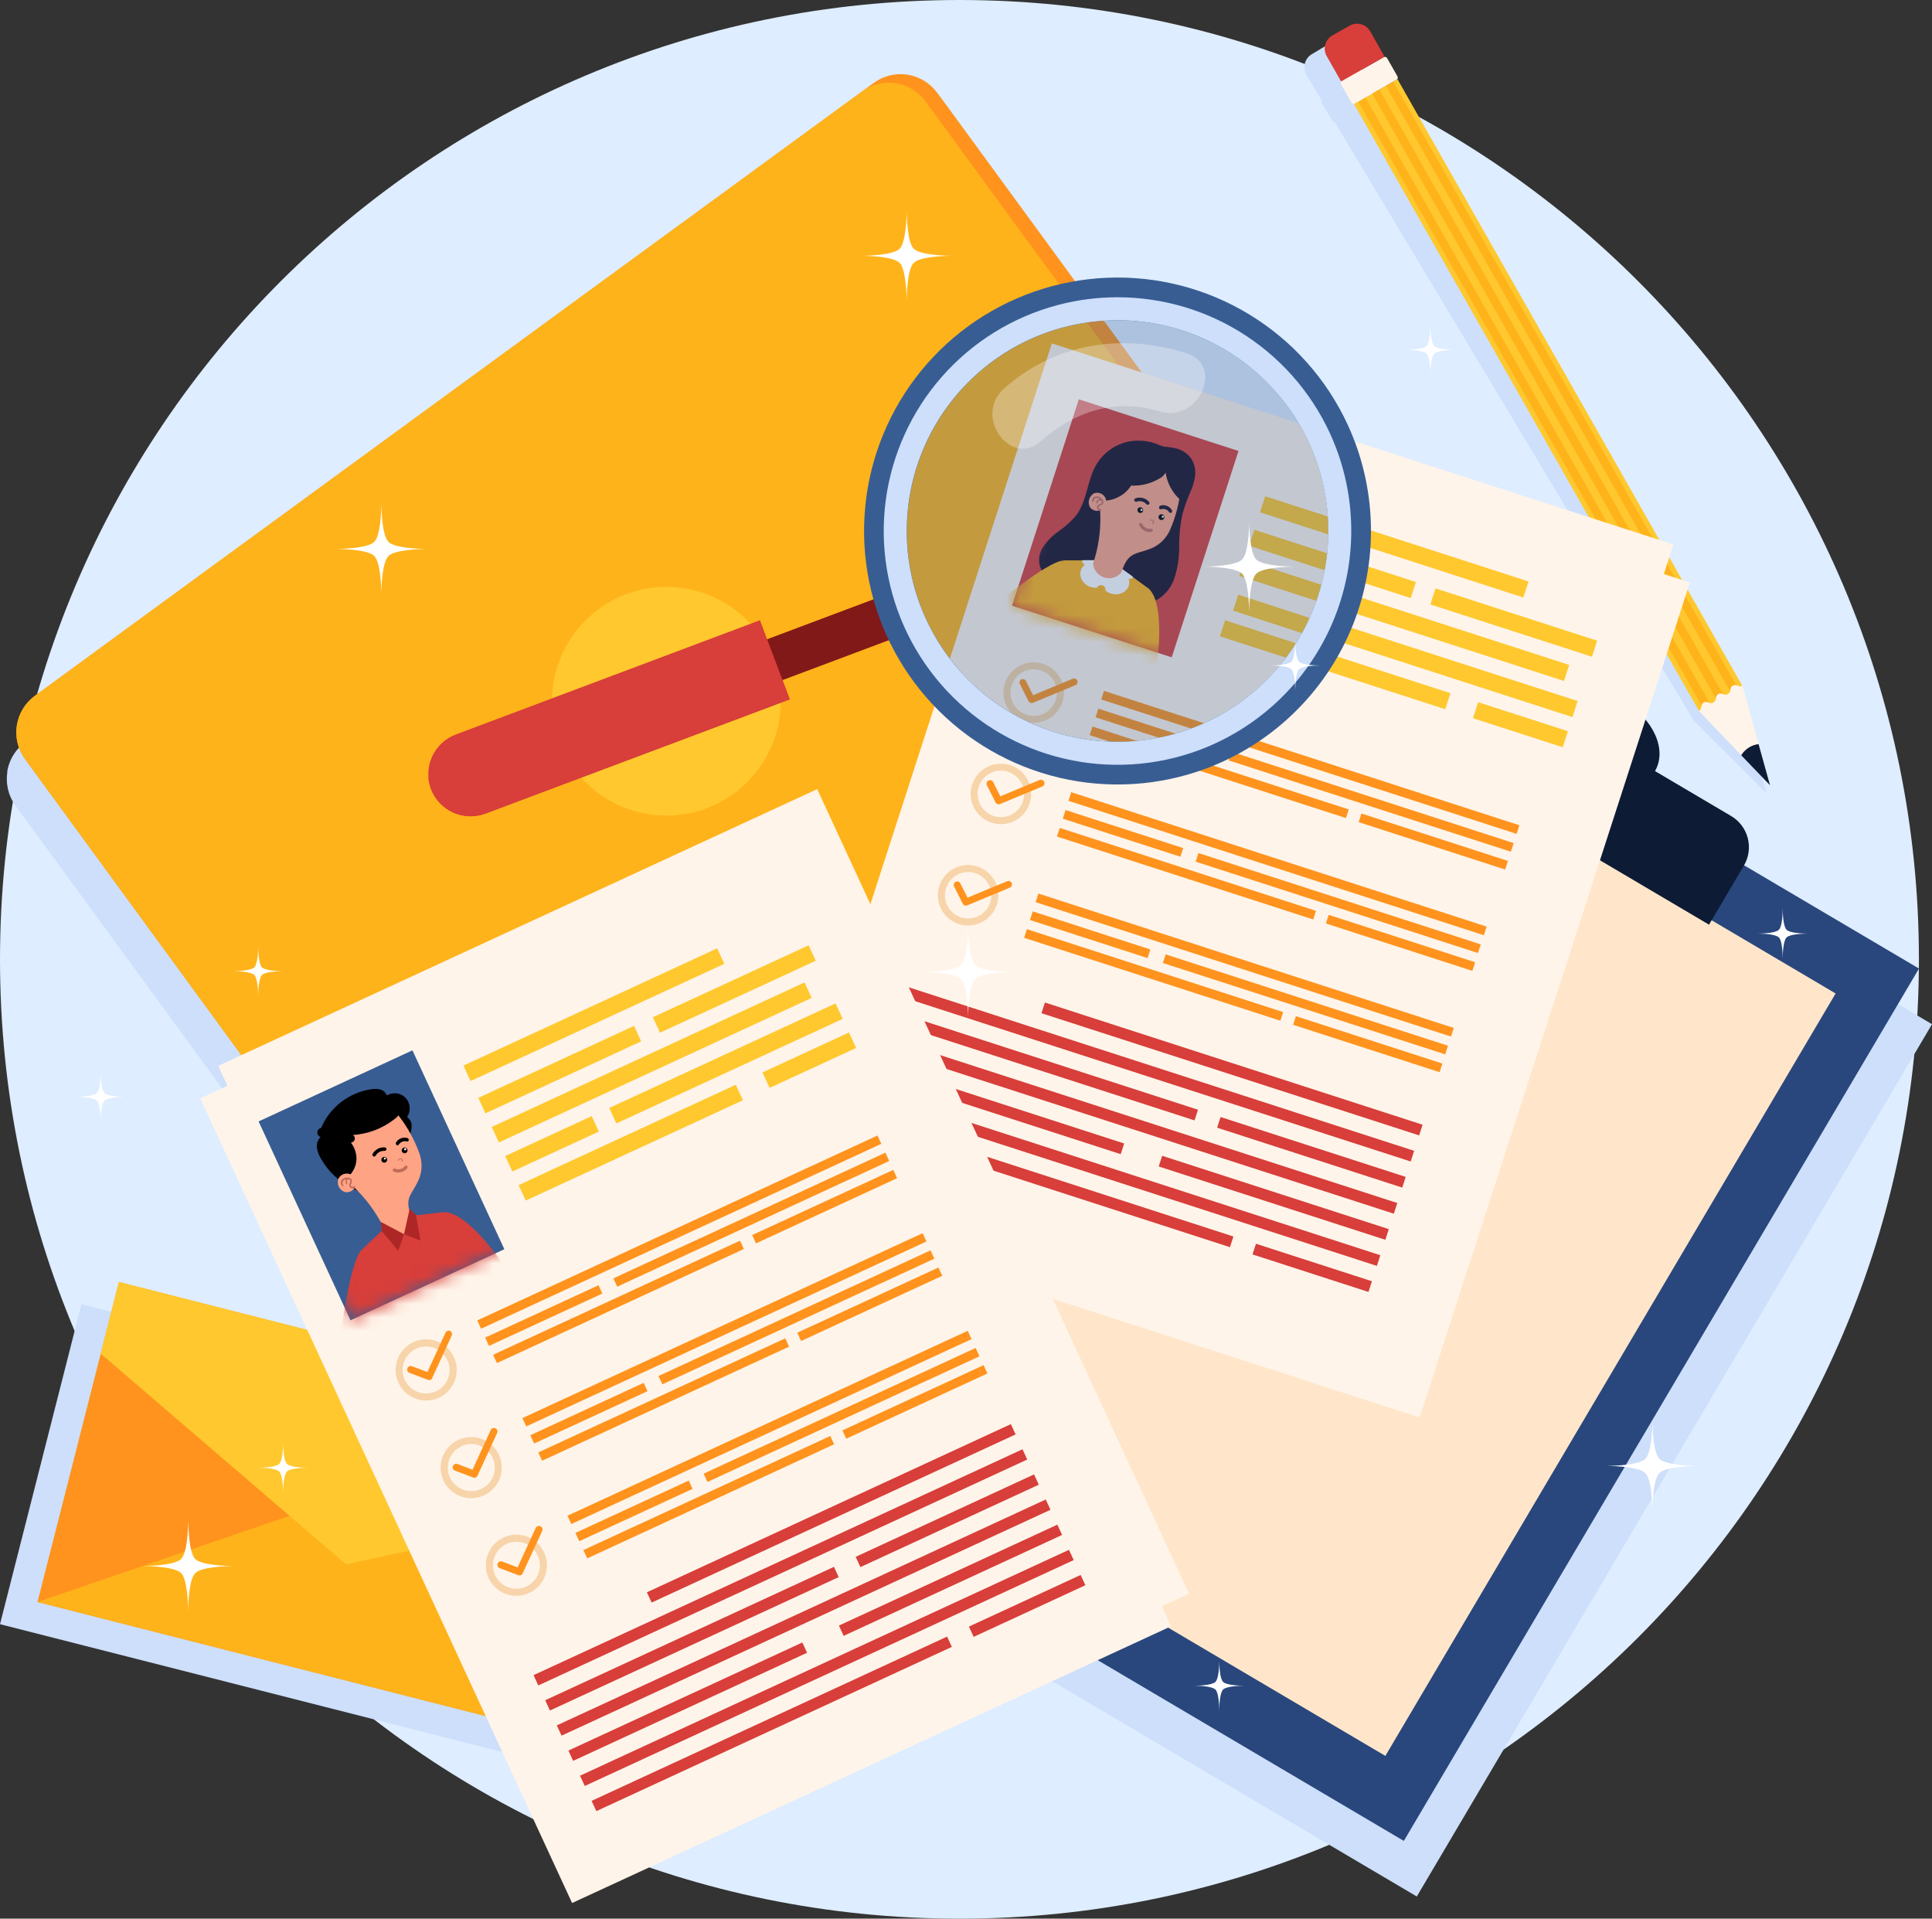 <svg width="143" height="142" viewBox="0 0 143 142" fill="none" xmlns="http://www.w3.org/2000/svg">
<rect x="0" y="0" width="143" height="142" fill="#333333" stroke="none"/>
<path d="M71.016 142.003C110.237 142.003 142.032 110.215 142.032 71.002C142.032 31.788 110.237 0 71.016 0C31.795 0 0 31.788 0 71.002C0 110.215 31.795 142.003 71.016 142.003Z" fill="#DEEDFF"/>
<g style="mix-blend-mode:multiply">
<path d="M98.18 50.694L97.614 49.921L69.207 11.062L68.645 10.291C68.385 9.934 68.058 9.633 67.681 9.403C67.305 9.173 66.887 9.02 66.451 8.952C66.015 8.884 65.57 8.903 65.142 9.007C64.713 9.112 64.309 9.3 63.954 9.561L63.083 10.221L2.745 54.289L1.861 54.935C1.679 55.07 1.511 55.222 1.358 55.388C1.255 55.503 1.16 55.625 1.073 55.753C0.804 56.149 0.622 56.597 0.54 57.069C0.54 57.096 0.54 57.126 0.54 57.153C0.509 57.355 0.498 57.559 0.507 57.763C0.509 57.875 0.518 57.987 0.534 58.098C0.561 58.314 0.611 58.528 0.681 58.734C0.791 59.053 0.948 59.353 1.147 59.625L1.713 60.399L17.84 82.462L30.119 99.262L30.682 100.036C30.942 100.392 31.27 100.693 31.646 100.923C32.023 101.152 32.441 101.305 32.877 101.373C33.313 101.44 33.758 101.421 34.186 101.316C34.614 101.212 35.018 101.023 35.373 100.762L36.258 100.116L96.595 56.031L97.48 55.384C97.834 55.123 98.133 54.794 98.36 54.416C98.587 54.039 98.738 53.62 98.803 53.185C98.868 52.749 98.846 52.305 98.739 51.878C98.633 51.45 98.442 51.048 98.18 50.694Z" fill="#CDDFFA"/>
</g>
<path d="M64.689 6.124L63.805 6.77L3.467 50.855L2.586 51.502C2.23 51.761 1.928 52.089 1.698 52.465C1.468 52.841 1.315 53.259 1.247 53.695C1.179 54.131 1.198 54.576 1.302 55.004C1.407 55.433 1.595 55.836 1.856 56.192L2.422 56.966L30.828 95.825L31.395 96.595C31.919 97.308 32.705 97.785 33.581 97.921C34.456 98.056 35.349 97.84 36.065 97.319L36.947 96.672L97.284 52.587L98.169 51.941C98.525 51.681 98.827 51.353 99.056 50.977C99.286 50.6 99.439 50.182 99.506 49.747C99.574 49.311 99.555 48.866 99.45 48.438C99.345 48.01 99.157 47.606 98.896 47.251L98.333 46.477L69.927 7.618L69.367 6.871C68.846 6.152 68.06 5.669 67.183 5.529C66.306 5.389 65.409 5.603 64.689 6.124Z" fill="#FF931D"/>
<path d="M96.728 51.81L35.506 96.541C35.15 96.802 34.747 96.99 34.319 97.095C33.89 97.2 33.445 97.219 33.009 97.151C32.574 97.084 32.156 96.931 31.779 96.702C31.402 96.472 31.075 96.171 30.815 95.814L1.856 56.178C1.595 55.822 1.407 55.419 1.302 54.99C1.198 54.562 1.179 54.117 1.247 53.681C1.315 53.246 1.468 52.828 1.698 52.451C1.928 52.075 2.23 51.748 2.586 51.488L63.805 6.77C64.16 6.509 64.564 6.321 64.992 6.216C65.421 6.111 65.865 6.092 66.301 6.16C66.737 6.227 67.155 6.38 67.532 6.61C67.908 6.839 68.236 7.141 68.496 7.497L97.468 47.133C97.99 47.852 98.205 48.748 98.066 49.625C97.927 50.502 97.446 51.287 96.728 51.81Z" fill="#FFB31A"/>
<path d="M49.789 60.352C54.458 60.095 58.035 56.102 57.778 51.434C57.521 46.766 53.528 43.19 48.858 43.447C44.189 43.704 40.613 47.696 40.87 52.365C41.127 57.033 45.12 60.609 49.789 60.352Z" fill="#FFC82E"/>
<g style="mix-blend-mode:multiply">
<path d="M130.051 68.154C130.402 67.544 130.499 66.821 130.322 66.141C130.144 65.46 129.706 64.877 129.102 64.516L123.47 61.193C124.388 59.645 123.386 57.357 121.235 56.087C119.084 54.818 116.598 55.046 115.683 56.593L110.051 53.27C109.444 52.916 108.722 52.815 108.041 52.988C107.359 53.16 106.773 53.594 106.409 54.195L93.459 46.547L55.322 111.11L104.867 140.362L143.001 75.802L130.051 68.154Z" fill="#CDDFFA"/>
</g>
<path d="M142.037 71.684L92.492 42.437L54.363 107L103.907 136.248L142.037 71.684Z" fill="#29477C"/>
<path d="M135.866 73.528L93.857 48.728L60.532 105.157L102.54 129.956L135.866 73.528Z" fill="#FFE6CA"/>
<path d="M109.09 49.154L128.132 60.395C128.744 60.756 129.187 61.346 129.365 62.034C129.542 62.723 129.439 63.453 129.077 64.065L126.496 68.436L102.849 54.476L105.437 50.094C105.799 49.488 106.386 49.049 107.07 48.873C107.754 48.697 108.48 48.798 109.09 49.154Z" fill="#0D1B35"/>
<path d="M122.493 57.073C123.408 55.523 122.406 53.237 120.255 51.967C118.104 50.697 115.618 50.924 114.703 52.474C113.787 54.025 114.789 56.311 116.94 57.581C119.091 58.85 121.577 58.623 122.493 57.073Z" fill="#0D1B35"/>
<g style="mix-blend-mode:multiply">
<path d="M100.991 5.494L99.885 3.648C99.809 3.522 99.709 3.411 99.591 3.323C99.472 3.235 99.338 3.172 99.194 3.136C99.051 3.1 98.902 3.093 98.756 3.115C98.611 3.137 98.47 3.187 98.344 3.263L97.091 4.013C96.964 4.089 96.854 4.189 96.766 4.308C96.678 4.426 96.614 4.561 96.578 4.704C96.543 4.847 96.535 4.996 96.557 5.142C96.579 5.288 96.629 5.428 96.705 5.554L97.814 7.4L100.991 5.494Z" fill="#CDDFFA"/>
<path d="M101.665 7.333L101.916 7.182C101.958 7.156 101.988 7.115 102 7.068C102.012 7.02 102.004 6.97 101.98 6.927L101.179 5.587C101.167 5.567 101.151 5.548 101.131 5.534C101.112 5.519 101.09 5.509 101.067 5.503C101.043 5.497 101.019 5.495 100.995 5.499C100.971 5.503 100.948 5.511 100.927 5.524L97.878 7.349C97.837 7.375 97.807 7.416 97.795 7.464C97.783 7.511 97.79 7.562 97.815 7.604L98.616 8.944C98.628 8.965 98.644 8.984 98.663 8.999C98.683 9.014 98.705 9.025 98.729 9.031C98.753 9.037 98.778 9.038 98.802 9.034C98.826 9.03 98.85 9.021 98.87 9.008L101.665 7.333Z" fill="#CDDFFA"/>
<path d="M129.846 55.7L128.559 51.449L101.979 7.143L99.121 8.858L98.803 9.049L125.38 53.352L128.59 56.554L130.764 58.725L129.846 55.7Z" fill="#CDDFFA"/>
</g>
<path d="M125.747 52.61L128.969 50.779L103.438 5.863L100.216 7.694L125.747 52.61Z" fill="#FFC82E"/>
<path d="M100.276 7.661L103.367 5.905C103.456 5.854 103.487 5.742 103.436 5.653L102.668 4.302C102.618 4.213 102.505 4.182 102.417 4.233L99.326 5.989C99.238 6.039 99.207 6.152 99.257 6.24L100.025 7.591C100.075 7.68 100.188 7.711 100.276 7.661Z" fill="#FFF4E9"/>
<path d="M102.484 4.195L99.263 6.026L98.198 4.153C98.051 3.894 98.013 3.588 98.092 3.301C98.171 3.014 98.361 2.77 98.619 2.623L99.889 1.901C100.018 1.829 100.159 1.782 100.305 1.764C100.451 1.745 100.6 1.756 100.742 1.795C100.884 1.834 101.017 1.901 101.133 1.991C101.25 2.082 101.347 2.194 101.42 2.323L102.484 4.195Z" fill="#D83E3A"/>
<path d="M128.15 51.337L128.686 51.032L103.115 6.046L102.579 6.351L128.15 51.337Z" fill="#FFB31A"/>
<path d="M127.128 51.913L127.664 51.608L102.093 6.623L101.557 6.927L127.128 51.913Z" fill="#FFB31A"/>
<path d="M126.118 52.519L126.654 52.214L101.075 7.233L100.54 7.537L126.118 52.519Z" fill="#FFB31A"/>
<path d="M125.752 52.62C126.02 52.466 125.836 52.145 126.107 51.994C126.379 51.843 126.559 52.161 126.828 51.994C127.096 51.826 126.915 51.522 127.183 51.367C127.451 51.213 127.632 51.538 127.9 51.367C128.168 51.197 127.987 50.895 128.255 50.741C128.523 50.587 128.704 50.912 128.972 50.741L130.161 55.026L131.009 58.071L128.878 55.897L125.752 52.62Z" fill="#FFF4E9"/>
<path d="M128.877 55.897C129.03 55.65 129.242 55.444 129.493 55.298C129.699 55.178 129.927 55.101 130.164 55.073L131.011 58.118L128.877 55.897Z" fill="#0D1B35"/>
<g style="mix-blend-mode:multiply">
<path d="M79.074 28.229L59.074 90.026L105.078 104.909L125.078 43.112L79.074 28.229Z" fill="#FFF4E9"/>
</g>
<path d="M123.86 40.298L77.856 25.415L57.856 87.212L103.86 102.095L123.86 40.298Z" fill="#FFF4E9"/>
<path d="M91.669 33.377L79.852 29.554L74.909 44.827L86.726 48.65L91.669 33.377Z" fill="#D83E3A"/>
<mask id="mask0_3398_7669" style="mask-type:luminance" maskUnits="userSpaceOnUse" x="74" y="29" width="18" height="20">
<path d="M91.669 33.377L79.852 29.554L74.909 44.827L86.726 48.65L91.669 33.377Z" fill="white"/>
</mask>
<g mask="url(#mask0_3398_7669)">
<path d="M83.61 32.665C83.11 32.759 82.635 32.957 82.216 33.245C81.796 33.534 81.442 33.906 81.174 34.34C80.454 35.526 80.481 37.077 79.63 38.179C79.256 38.612 78.828 38.996 78.356 39.321C77.887 39.648 77.485 40.062 77.17 40.54C77.017 40.782 76.927 41.058 76.911 41.344C76.894 41.629 76.951 41.914 77.076 42.172C77.377 42.608 77.806 42.94 78.303 43.123C79.904 43.881 81.611 44.391 83.366 44.637C83.99 44.764 84.634 44.743 85.249 44.577C85.633 44.427 85.981 44.195 86.267 43.897C86.552 43.599 86.77 43.242 86.904 42.852C87.162 42.074 87.288 41.259 87.279 40.44C87.271 39.621 87.357 38.804 87.534 38.004C87.68 37.495 87.857 36.995 88.063 36.507C88.27 36.085 88.406 35.633 88.465 35.167C88.506 34.73 88.397 34.292 88.157 33.924C87.905 33.587 87.553 33.339 87.152 33.214C86.822 33.132 86.486 33.079 86.147 33.057C85.919 32.986 85.695 32.903 85.477 32.809C84.875 32.612 84.235 32.563 83.61 32.665Z" fill="#1A0F24"/>
<path d="M84.921 43.481C86.305 44.486 85.648 48.982 85.648 48.982C85.648 48.982 84.546 49.692 82.783 49.109L84.921 43.481Z" fill="#FFB31A"/>
<path d="M81.245 60.901L81.081 60.948C78.444 61.618 74.567 59.531 72.704 58.382L72.426 58.211C71.91 57.876 71.606 57.672 71.606 57.672C71.636 57.574 71.666 57.464 71.706 57.337L71.726 57.28C71.786 57.099 71.857 56.891 71.941 56.67C72.054 56.362 72.189 56.023 72.336 55.665C72.41 55.477 72.49 55.276 72.577 55.072C72.708 54.737 72.849 54.402 72.996 54.067L73.244 53.481C73.385 53.146 73.532 52.811 73.68 52.476C73.763 52.282 73.85 52.087 73.941 51.889C74.085 51.554 74.229 51.219 74.38 50.901C74.463 50.707 74.554 50.513 74.641 50.318L75.09 49.313C75.177 49.119 75.268 48.928 75.355 48.734C75.489 48.432 75.629 48.131 75.764 47.836C75.78 47.806 75.794 47.773 75.807 47.742C75.82 47.712 75.881 47.581 75.918 47.498L76.075 47.163L76.145 47.012C76.196 46.895 76.246 46.784 76.3 46.677C76.377 46.52 76.447 46.359 76.521 46.205C76.574 46.094 76.628 45.98 76.678 45.87L76.792 45.625L76.899 45.397C76.956 45.277 77.013 45.153 77.067 45.032C77.121 44.912 77.191 44.764 77.255 44.637L77.322 44.493L77.526 44.057C77.694 43.702 77.861 43.371 77.988 43.072C78.092 42.865 78.183 42.67 78.263 42.496C78.518 41.957 78.689 41.605 78.736 41.491V41.475H81.024L83.061 42.145L83.363 42.362L83.42 42.403L83.755 42.644L83.875 42.731L84.562 43.23L84.686 43.32L84.921 43.491V43.568C84.867 43.887 84.803 44.238 84.726 44.65C84.689 44.851 84.649 45.062 84.606 45.277C84.542 45.612 84.475 45.977 84.398 46.352C84.358 46.556 84.314 46.764 84.274 46.975C84.262 47.023 84.253 47.071 84.247 47.119C84.22 47.24 84.194 47.36 84.17 47.484C84.147 47.608 84.103 47.819 84.066 47.983C84.068 48.006 84.068 48.028 84.066 48.05C84.066 48.05 84.066 48.074 84.066 48.087C84.046 48.178 84.029 48.265 84.013 48.355C83.996 48.446 83.966 48.566 83.946 48.69C83.946 48.744 83.919 48.808 83.906 48.864C83.882 48.989 83.855 49.116 83.828 49.243C83.802 49.37 83.758 49.578 83.725 49.742C83.725 49.742 83.725 49.742 83.725 49.759C83.698 49.88 83.671 49.997 83.647 50.117C83.624 50.238 83.607 50.292 83.591 50.382C83.534 50.64 83.48 50.905 83.423 51.166C83.403 51.26 83.383 51.353 83.363 51.454C83.319 51.655 83.276 51.863 83.229 52.07L82.998 53.142C82.954 53.35 82.91 53.558 82.86 53.762C82.783 54.124 82.706 54.479 82.629 54.831C82.599 54.971 82.569 55.115 82.535 55.256L82.495 55.45C82.415 55.816 82.334 56.171 82.26 56.516C82.213 56.73 82.166 56.934 82.123 57.139C82.039 57.511 81.962 57.869 81.888 58.201C81.838 58.419 81.791 58.626 81.748 58.821C81.657 59.229 81.577 59.584 81.51 59.886C81.456 60.137 81.409 60.341 81.369 60.505C81.279 60.753 81.245 60.901 81.245 60.901Z" fill="#FFB31A"/>
<path d="M83.875 42.714C83.837 42.766 83.786 42.805 83.726 42.828C83.667 42.851 83.602 42.857 83.54 42.845C83.597 43.013 83.598 43.195 83.544 43.364C83.49 43.532 83.382 43.679 83.238 43.783C83.094 43.883 82.927 43.949 82.753 43.975C82.579 44 82.401 43.985 82.233 43.93C82.081 43.887 81.94 43.81 81.821 43.706C81.837 43.625 81.823 43.542 81.781 43.471C81.739 43.401 81.673 43.348 81.595 43.322C81.517 43.297 81.433 43.302 81.357 43.335C81.282 43.368 81.222 43.427 81.188 43.502C81.03 43.515 80.871 43.495 80.722 43.441C80.555 43.389 80.402 43.297 80.277 43.175C80.151 43.053 80.056 42.903 79.998 42.738C79.942 42.57 79.941 42.388 79.995 42.219C80.049 42.05 80.156 41.903 80.3 41.8C80.24 41.773 80.189 41.73 80.153 41.676C80.118 41.621 80.099 41.557 80.099 41.492C80.097 41.48 80.097 41.469 80.099 41.458H81.047L83.084 42.128L83.386 42.346L83.443 42.386L83.778 42.627L83.875 42.714Z" fill="white"/>
<path d="M78.745 41.485C77.522 41.485 73.156 45.17 73.156 45.17C73.156 45.17 74.195 47.515 75.394 48.855L76.879 47.224L78.745 41.485Z" fill="#FFB31A"/>
<path d="M86.619 39.177C86.357 39.808 85.859 40.311 85.232 40.581C84.952 40.689 84.667 40.783 84.377 40.862C83.758 41.046 83.372 41.227 82.99 42.386C82.838 42.563 82.636 42.69 82.412 42.753C82.187 42.816 81.949 42.812 81.727 42.74C81.504 42.669 81.308 42.534 81.162 42.352C81.017 42.169 80.927 41.949 80.906 41.716C81.29 40.564 81.472 39.353 81.442 38.139C81.441 38.007 81.433 37.874 81.419 37.743V37.716C81.419 37.716 81.503 37.472 81.64 37.114L81.69 36.98C82.025 36.145 82.551 34.849 82.96 34.46C84.458 33.043 87.577 34.698 87.39 36.152C87.295 37.195 87.035 38.216 86.619 39.177Z" fill="#FEA384"/>
<path d="M87.35 36.986C86.769 36.462 86.389 35.751 86.274 34.977C86.172 35.167 86.013 35.32 85.819 35.415C85.185 35.792 84.454 35.975 83.718 35.941C83.475 36.325 83.126 36.63 82.713 36.819C82.303 37.017 81.845 37.096 81.393 37.047C81.543 36.249 81.577 35.425 81.962 34.702C82.143 34.337 82.398 34.013 82.711 33.752C83.023 33.491 83.387 33.298 83.778 33.184C84.24 33.094 84.717 33.11 85.172 33.231C86.017 33.402 86.769 33.879 87.283 34.571C87.531 34.922 87.67 35.339 87.682 35.769C87.694 36.199 87.579 36.622 87.35 36.986Z" fill="#1A0F24"/>
<path d="M85.889 37.422C86.048 37.373 86.219 37.38 86.373 37.441C86.528 37.502 86.657 37.613 86.74 37.757C86.755 37.787 86.76 37.822 86.753 37.855C86.746 37.889 86.729 37.919 86.703 37.941C86.691 37.951 86.677 37.958 86.662 37.961C86.647 37.965 86.632 37.966 86.617 37.963C86.602 37.961 86.587 37.955 86.575 37.947C86.562 37.938 86.551 37.927 86.542 37.914C86.506 37.854 86.457 37.802 86.4 37.761C86.342 37.72 86.276 37.691 86.207 37.676C86.14 37.663 86.07 37.663 86.003 37.676C85.943 37.676 85.876 37.713 85.829 37.676C85.817 37.663 85.808 37.647 85.802 37.63C85.793 37.611 85.788 37.59 85.787 37.568C85.787 37.547 85.791 37.526 85.799 37.506C85.807 37.487 85.819 37.469 85.835 37.454C85.85 37.44 85.869 37.429 85.889 37.422Z" fill="#1A0F24"/>
<path d="M85.061 37.157C84.941 37.016 84.781 36.913 84.602 36.864C84.422 36.814 84.232 36.819 84.056 36.879C84.038 36.883 84.021 36.891 84.007 36.902C83.992 36.913 83.98 36.928 83.971 36.944C83.962 36.96 83.957 36.978 83.956 36.996C83.954 37.014 83.957 37.033 83.963 37.05C83.969 37.068 83.979 37.084 83.991 37.097C84.004 37.11 84.019 37.12 84.037 37.127C84.054 37.134 84.072 37.138 84.09 37.137C84.109 37.136 84.127 37.132 84.143 37.124C84.293 37.076 84.454 37.082 84.599 37.141C84.671 37.17 84.737 37.211 84.797 37.261C84.85 37.308 84.894 37.372 84.974 37.358C84.993 37.357 85.01 37.35 85.025 37.338C85.053 37.319 85.073 37.289 85.08 37.255C85.087 37.221 85.081 37.186 85.061 37.157Z" fill="#1A0F24"/>
<path d="M84.848 39.335C84.97 39.374 85.1 39.383 85.227 39.362C85.257 39.357 85.285 39.34 85.303 39.315C85.321 39.289 85.329 39.258 85.324 39.228C85.321 39.212 85.316 39.198 85.308 39.185C85.3 39.172 85.289 39.161 85.277 39.152C85.264 39.144 85.25 39.137 85.235 39.134C85.22 39.131 85.205 39.131 85.19 39.134C85.061 39.153 84.929 39.131 84.814 39.071C84.698 39.011 84.605 38.915 84.546 38.799C84.543 38.783 84.536 38.767 84.526 38.754C84.517 38.741 84.504 38.73 84.49 38.721C84.476 38.713 84.46 38.708 84.443 38.707C84.427 38.705 84.41 38.707 84.395 38.712C84.379 38.717 84.365 38.726 84.353 38.737C84.34 38.748 84.331 38.762 84.324 38.777C84.317 38.792 84.314 38.808 84.314 38.825C84.315 38.841 84.318 38.858 84.325 38.873C84.374 38.983 84.446 39.081 84.536 39.161C84.626 39.24 84.733 39.3 84.848 39.335Z" fill="#C16B5B"/>
<path d="M85.32 38.788C85.325 38.792 85.331 38.794 85.337 38.794C85.343 38.794 85.348 38.792 85.353 38.788C85.464 38.624 85.424 38.544 85.353 38.504C85.318 38.483 85.279 38.47 85.239 38.466C85.198 38.462 85.157 38.467 85.119 38.48C85.115 38.481 85.112 38.483 85.109 38.485C85.106 38.487 85.103 38.489 85.102 38.493C85.1 38.496 85.098 38.499 85.098 38.503C85.097 38.507 85.098 38.51 85.099 38.514C85.1 38.521 85.105 38.528 85.111 38.532C85.117 38.536 85.125 38.538 85.132 38.537C85.162 38.524 85.194 38.517 85.226 38.517C85.258 38.517 85.29 38.524 85.32 38.537C85.37 38.571 85.36 38.641 85.29 38.742C85.285 38.747 85.283 38.754 85.283 38.762C85.283 38.769 85.285 38.776 85.29 38.782L85.32 38.788Z" fill="#C16B5B"/>
<path d="M84.197 37.69C84.18 37.744 84.185 37.802 84.211 37.852C84.237 37.902 84.281 37.94 84.335 37.958C84.361 37.967 84.389 37.971 84.417 37.969C84.445 37.967 84.472 37.959 84.497 37.947C84.522 37.934 84.544 37.917 84.562 37.896C84.58 37.875 84.594 37.85 84.603 37.824C84.612 37.797 84.616 37.769 84.614 37.741C84.612 37.713 84.605 37.686 84.592 37.66C84.579 37.636 84.561 37.613 84.539 37.595C84.518 37.577 84.493 37.564 84.466 37.556C84.439 37.547 84.411 37.544 84.383 37.545C84.356 37.547 84.328 37.555 84.303 37.567C84.279 37.58 84.256 37.597 84.238 37.618C84.22 37.639 84.206 37.664 84.197 37.69Z" fill="black"/>
<path d="M84.418 37.71C84.412 37.73 84.413 37.752 84.423 37.771C84.432 37.789 84.448 37.804 84.468 37.811C84.478 37.814 84.488 37.815 84.498 37.814C84.508 37.813 84.518 37.81 84.527 37.806C84.536 37.801 84.544 37.795 84.551 37.787C84.557 37.779 84.562 37.77 84.565 37.76C84.569 37.751 84.57 37.74 84.57 37.73C84.569 37.72 84.567 37.71 84.562 37.701C84.557 37.691 84.55 37.683 84.542 37.677C84.534 37.67 84.525 37.666 84.515 37.663C84.496 37.657 84.475 37.658 84.457 37.667C84.439 37.676 84.425 37.691 84.418 37.71Z" fill="white"/>
<path d="M85.761 38.209C85.748 38.249 85.746 38.292 85.758 38.333C85.769 38.374 85.793 38.411 85.825 38.439C85.857 38.466 85.897 38.484 85.939 38.489C85.982 38.494 86.024 38.486 86.062 38.467C86.1 38.447 86.131 38.417 86.152 38.38C86.173 38.343 86.182 38.3 86.178 38.258C86.174 38.215 86.158 38.175 86.132 38.142C86.105 38.109 86.069 38.084 86.029 38.071C86.002 38.062 85.974 38.059 85.946 38.061C85.918 38.063 85.891 38.071 85.866 38.084C85.841 38.097 85.819 38.114 85.801 38.136C85.783 38.157 85.769 38.182 85.761 38.209Z" fill="black"/>
<path d="M85.99 38.219C85.984 38.239 85.986 38.26 85.995 38.278C86.004 38.296 86.021 38.31 86.04 38.316C86.06 38.322 86.081 38.321 86.099 38.311C86.117 38.302 86.131 38.285 86.137 38.266C86.141 38.256 86.142 38.246 86.141 38.236C86.14 38.226 86.137 38.216 86.132 38.207C86.128 38.198 86.121 38.19 86.114 38.183C86.106 38.177 86.097 38.172 86.087 38.169C86.078 38.166 86.067 38.164 86.057 38.165C86.047 38.166 86.037 38.169 86.028 38.174C86.019 38.178 86.011 38.185 86.005 38.193C85.998 38.2 85.993 38.209 85.99 38.219Z" fill="white"/>
<path d="M80.672 37.539C80.746 37.639 80.847 37.716 80.962 37.762C81.078 37.807 81.204 37.82 81.326 37.798C81.449 37.777 81.563 37.721 81.656 37.638C81.749 37.555 81.816 37.448 81.852 37.329C81.887 37.21 81.888 37.083 81.856 36.963C81.823 36.843 81.758 36.734 81.667 36.65C81.576 36.565 81.464 36.507 81.342 36.482C81.22 36.457 81.093 36.467 80.977 36.51C80.802 36.609 80.673 36.771 80.616 36.963C80.559 37.155 80.579 37.361 80.672 37.539Z" fill="#FEA384"/>
<path d="M81.108 36.738C81.185 36.727 81.264 36.736 81.338 36.761C81.412 36.787 81.479 36.829 81.533 36.885C81.59 36.933 81.633 36.995 81.657 37.066C81.671 37.105 81.675 37.147 81.668 37.188C81.662 37.229 81.645 37.267 81.62 37.3C81.576 37.349 81.519 37.383 81.456 37.401C81.419 37.413 81.384 37.431 81.352 37.455C81.333 37.474 81.319 37.498 81.313 37.525C81.307 37.552 81.309 37.58 81.319 37.605C81.331 37.631 81.351 37.652 81.375 37.666C81.4 37.679 81.428 37.685 81.456 37.682C81.471 37.681 81.486 37.686 81.498 37.695C81.51 37.705 81.517 37.718 81.52 37.733C81.522 37.748 81.518 37.764 81.508 37.776C81.499 37.789 81.485 37.797 81.47 37.8C81.435 37.806 81.4 37.806 81.366 37.8C81.324 37.786 81.286 37.763 81.257 37.73C81.227 37.698 81.207 37.658 81.197 37.615C81.188 37.572 81.19 37.527 81.204 37.486C81.218 37.444 81.242 37.407 81.275 37.377C81.317 37.344 81.365 37.319 81.416 37.304C81.458 37.29 81.497 37.267 81.53 37.237C81.542 37.218 81.55 37.197 81.553 37.175C81.556 37.153 81.554 37.131 81.547 37.109C81.539 37.09 81.53 37.071 81.52 37.053C81.463 37.031 81.399 37.031 81.342 37.053C81.316 37.068 81.293 37.09 81.276 37.115C81.258 37.141 81.247 37.17 81.242 37.2C81.239 37.215 81.23 37.228 81.218 37.238C81.205 37.247 81.19 37.251 81.175 37.25C81.162 37.246 81.151 37.237 81.144 37.225C81.136 37.214 81.133 37.2 81.135 37.187C81.143 37.139 81.162 37.093 81.189 37.053C81.217 37.013 81.253 36.98 81.295 36.955C81.326 36.938 81.361 36.928 81.396 36.925C81.32 36.874 81.229 36.851 81.138 36.862C81.084 36.87 81.035 36.897 81 36.938C80.965 36.979 80.946 37.032 80.947 37.086C80.948 37.094 80.947 37.101 80.945 37.108C80.943 37.116 80.94 37.123 80.935 37.128C80.93 37.134 80.925 37.139 80.918 37.143C80.911 37.147 80.904 37.149 80.897 37.15C80.889 37.151 80.881 37.151 80.873 37.149C80.866 37.147 80.858 37.144 80.852 37.139C80.846 37.135 80.841 37.129 80.837 37.122C80.833 37.115 80.83 37.107 80.83 37.099C80.822 37.015 80.846 36.931 80.897 36.864C80.949 36.797 81.024 36.752 81.108 36.738Z" fill="#C16B5B"/>
</g>
<path d="M93.645 36.729L93.262 37.915L112.752 44.22L113.136 43.035L93.645 36.729Z" fill="#FFC82E"/>
<path d="M92.118 41.44L91.734 42.626L115.761 50.399L116.145 49.213L92.118 41.44Z" fill="#FFC82E"/>
<path d="M92.841 39.209L92.457 40.395L104.418 44.264L104.802 43.078L92.841 39.209Z" fill="#FFC82E"/>
<path d="M106.253 43.549L105.869 44.734L117.83 48.604L118.214 47.418L106.253 43.549Z" fill="#FFC82E"/>
<path d="M91.652 44.011L91.266 45.195L97.899 47.359L98.285 46.176L91.652 44.011Z" fill="#FFC82E"/>
<path d="M109.407 51.97L109.023 53.155L115.667 55.304L116.051 54.119L109.407 51.97Z" fill="#FFC82E"/>
<path d="M90.675 45.908L90.291 47.094L106.973 52.49L107.357 51.305L90.675 45.908Z" fill="#FFC82E"/>
<path d="M99.388 46.262L99.004 47.447L116.387 53.071L116.771 51.885L99.388 46.262Z" fill="#FFC82E"/>
<path d="M75.82 53.388C75.399 53.252 75.028 52.994 74.753 52.646C74.479 52.299 74.314 51.878 74.278 51.437C74.243 50.995 74.34 50.553 74.556 50.167C74.772 49.781 75.098 49.467 75.493 49.266C75.887 49.065 76.332 48.985 76.772 49.037C77.212 49.089 77.626 49.27 77.963 49.557C78.3 49.845 78.544 50.226 78.664 50.652C78.784 51.078 78.775 51.53 78.638 51.951C78.454 52.514 78.054 52.982 77.526 53.251C76.998 53.521 76.385 53.57 75.82 53.388ZM77.04 49.623C76.716 49.518 76.368 49.512 76.04 49.605C75.713 49.698 75.42 49.886 75.199 50.145C74.978 50.404 74.839 50.723 74.799 51.062C74.76 51.4 74.822 51.742 74.977 52.045C75.132 52.349 75.374 52.599 75.671 52.765C75.969 52.931 76.309 53.005 76.648 52.978C76.988 52.95 77.312 52.823 77.579 52.611C77.846 52.4 78.044 52.114 78.149 51.79C78.289 51.356 78.251 50.883 78.043 50.477C77.835 50.071 77.475 49.763 77.04 49.623Z" fill="#F7D4AA"/>
<path d="M76.273 52.018C76.208 51.996 76.154 51.949 76.123 51.887L75.483 50.614C75.456 50.554 75.454 50.486 75.476 50.424C75.497 50.362 75.542 50.31 75.6 50.279C75.66 50.252 75.728 50.249 75.791 50.271C75.853 50.293 75.905 50.338 75.935 50.397L76.464 51.452L79.399 50.233C79.463 50.206 79.534 50.206 79.598 50.233C79.661 50.259 79.712 50.31 79.738 50.373C79.764 50.437 79.764 50.508 79.738 50.572C79.711 50.635 79.661 50.685 79.597 50.712L76.441 52.021C76.386 52.039 76.327 52.038 76.273 52.018Z" fill="#FF931D"/>
<path d="M81.714 51.132L81.508 51.77L112.252 61.715L112.458 61.078L81.714 51.132Z" fill="#FF931D"/>
<path d="M91.14 55.639L90.934 56.276L111.83 63.036L112.036 62.399L91.14 55.639Z" fill="#FF931D"/>
<path d="M80.861 53.772L80.654 54.409L99.622 60.545L99.828 59.908L80.861 53.772Z" fill="#FF931D"/>
<path d="M90.003 55.268L81.297 52.451L81.091 53.089L89.797 55.905L90.003 55.268Z" fill="#FF931D"/>
<path d="M111.611 63.717L100.77 60.21L100.563 60.847L111.405 64.355L111.611 63.717Z" fill="#FF931D"/>
<path d="M73.396 60.889C72.974 60.752 72.603 60.495 72.328 60.147C72.054 59.8 71.888 59.379 71.853 58.938C71.817 58.497 71.914 58.055 72.129 57.669C72.345 57.282 72.671 56.968 73.065 56.767C73.459 56.565 73.904 56.485 74.344 56.537C74.784 56.588 75.198 56.769 75.535 57.056C75.872 57.343 76.117 57.723 76.237 58.149C76.358 58.575 76.35 59.027 76.213 59.448C76.031 60.013 75.631 60.481 75.103 60.752C74.574 61.022 73.96 61.071 73.396 60.889ZM74.615 57.12C74.291 57.014 73.943 57.008 73.615 57.1C73.287 57.192 72.994 57.38 72.773 57.639C72.551 57.898 72.412 58.217 72.372 58.555C72.332 58.894 72.393 59.236 72.548 59.54C72.703 59.843 72.944 60.094 73.242 60.26C73.539 60.426 73.879 60.501 74.219 60.474C74.558 60.447 74.882 60.319 75.15 60.108C75.417 59.897 75.616 59.611 75.721 59.287C75.861 58.853 75.824 58.381 75.617 57.975C75.409 57.569 75.049 57.261 74.615 57.12Z" fill="#F7D4AA"/>
<path d="M73.836 59.514C73.804 59.504 73.774 59.488 73.748 59.466C73.722 59.444 73.701 59.417 73.685 59.387L73.049 58.114C73.018 58.053 73.013 57.982 73.035 57.917C73.056 57.852 73.103 57.798 73.164 57.767C73.226 57.737 73.297 57.732 73.362 57.753C73.427 57.775 73.481 57.822 73.511 57.883L74.04 58.938L76.972 57.719C77.034 57.7 77.1 57.706 77.159 57.733C77.217 57.761 77.263 57.809 77.288 57.868C77.313 57.928 77.315 57.994 77.294 58.055C77.272 58.116 77.23 58.167 77.173 58.198L74.017 59.508C73.96 59.533 73.895 59.536 73.836 59.514Z" fill="#FF931D"/>
<path d="M79.29 58.633L79.084 59.27L109.828 69.216L110.034 68.579L79.29 58.633Z" fill="#FF931D"/>
<path d="M88.704 63.136L88.498 63.773L109.395 70.534L109.601 69.896L88.704 63.136Z" fill="#FF931D"/>
<path d="M78.439 61.277L78.232 61.914L97.2 68.05L97.406 67.413L78.439 61.277Z" fill="#FF931D"/>
<path d="M87.575 62.77L78.869 59.953L78.663 60.591L87.369 63.407L87.575 62.77Z" fill="#FF931D"/>
<path d="M109.186 71.217L98.344 67.71L98.138 68.347L108.979 71.855L109.186 71.217Z" fill="#FF931D"/>
<path d="M70.966 68.388C70.545 68.252 70.173 67.995 69.899 67.647C69.624 67.3 69.459 66.879 69.423 66.438C69.388 65.997 69.484 65.555 69.7 65.169C69.916 64.782 70.241 64.468 70.635 64.267C71.029 64.065 71.475 63.985 71.914 64.037C72.354 64.088 72.769 64.269 73.106 64.556C73.443 64.843 73.687 65.223 73.808 65.649C73.928 66.075 73.92 66.527 73.784 66.948C73.6 67.512 73.201 67.98 72.672 68.25C72.144 68.52 71.531 68.57 70.966 68.388ZM72.186 64.623C71.862 64.519 71.515 64.514 71.188 64.607C70.862 64.7 70.57 64.888 70.35 65.147C70.13 65.405 69.992 65.724 69.953 66.061C69.913 66.398 69.975 66.74 70.13 67.042C70.284 67.344 70.525 67.594 70.822 67.76C71.118 67.925 71.457 67.999 71.796 67.972C72.135 67.946 72.458 67.819 72.725 67.609C72.991 67.398 73.189 67.114 73.294 66.791C73.435 66.356 73.397 65.884 73.189 65.477C72.981 65.071 72.62 64.764 72.186 64.623Z" fill="#F7D4AA"/>
<path d="M71.412 67.016C71.379 67.006 71.348 66.989 71.322 66.966C71.296 66.944 71.275 66.916 71.261 66.885L70.621 65.612C70.59 65.551 70.585 65.48 70.607 65.415C70.629 65.35 70.675 65.296 70.737 65.265C70.798 65.234 70.869 65.23 70.934 65.251C70.999 65.273 71.053 65.319 71.083 65.381L71.613 66.439L74.548 65.22C74.611 65.195 74.681 65.196 74.744 65.222C74.806 65.249 74.856 65.298 74.883 65.361C74.908 65.424 74.907 65.494 74.88 65.557C74.854 65.619 74.805 65.669 74.742 65.696L71.583 67.009C71.528 67.031 71.468 67.033 71.412 67.016Z" fill="#FF931D"/>
<path d="M76.861 66.134L76.654 66.772L107.398 76.717L107.604 76.08L76.861 66.134Z" fill="#FF931D"/>
<path d="M86.279 70.636L86.072 71.273L106.969 78.034L107.175 77.396L86.279 70.636Z" fill="#FF931D"/>
<path d="M76.007 68.771L75.801 69.408L94.769 75.544L94.975 74.907L76.007 68.771Z" fill="#FF931D"/>
<path d="M85.145 70.271L76.439 67.454L76.233 68.091L84.939 70.908L85.145 70.271Z" fill="#FF931D"/>
<path d="M106.76 78.716L95.918 75.209L95.712 75.846L106.554 79.354L106.76 78.716Z" fill="#FF931D"/>
<path d="M105.296 83.242L77.342 74.198L77.086 74.989L105.04 84.032L105.296 83.242Z" fill="#D83E3A"/>
<path d="M104.67 85.174L67.117 73.025L66.861 73.816L104.414 85.964L104.67 85.174Z" fill="#D83E3A"/>
<path d="M88.671 82.132L66.49 74.956L66.234 75.746L88.416 82.922L88.671 82.132Z" fill="#D83E3A"/>
<path d="M103.422 89.036L65.869 76.888L65.613 77.678L103.166 89.827L103.422 89.036Z" fill="#D83E3A"/>
<path d="M102.794 90.969L86.019 85.542L85.764 86.332L102.538 91.759L102.794 90.969Z" fill="#D83E3A"/>
<path d="M102.168 92.9L64.615 80.751L64.359 81.541L101.913 93.69L102.168 92.9Z" fill="#D83E3A"/>
<path d="M91.294 91.515L63.99 82.682L63.734 83.472L91.038 92.305L91.294 91.515Z" fill="#D83E3A"/>
<path d="M101.545 94.827L92.963 92.051L92.707 92.841L101.289 95.618L101.545 94.827Z" fill="#D83E3A"/>
<path d="M83.207 84.631L65.24 78.818L64.984 79.609L82.951 85.421L83.207 84.631Z" fill="#D83E3A"/>
<path d="M104.045 87.104L90.344 82.672L90.088 83.462L103.789 87.895L104.045 87.104Z" fill="#D83E3A"/>
<g style="mix-blend-mode:multiply">
<path d="M47.578 107.097L6.028 96.528L0 120.209L41.551 130.781L46.228 112.4L47.578 107.097Z" fill="#CDDFFA"/>
</g>
<path d="M8.804 94.887L2.775 118.569L44.325 129.143L50.354 105.46L8.804 94.887Z" fill="#FF931D"/>
<path d="M2.773 118.564L27.002 110.286L44.324 129.136L2.773 118.564Z" fill="#FFB31A"/>
<g style="mix-blend-mode:multiply">
<path d="M7.451 100.183L25.605 115.777L49.002 110.755L7.451 100.183Z" fill="#FFC82E"/>
</g>
<path d="M50.352 105.452L49.002 110.755L25.92 114.541L7.451 100.183L8.801 94.88L50.352 105.452Z" fill="#FFC82E"/>
<g style="mix-blend-mode:multiply">
<path d="M60.487 58.403L16.152 78.884L43.675 138.435L88.009 117.954L60.487 58.403Z" fill="#FFF4E9"/>
</g>
<path d="M59.157 60.812L14.822 81.293L42.344 140.845L86.679 120.363L59.157 60.812Z" fill="#FFF4E9"/>
<path d="M32.487 103.446C32.081 103.632 31.629 103.693 31.189 103.623C30.747 103.553 30.337 103.353 30.009 103.05C29.682 102.747 29.451 102.354 29.346 101.92C29.241 101.486 29.268 101.031 29.421 100.612C29.575 100.193 29.849 99.828 30.21 99.565C30.57 99.301 31.001 99.15 31.447 99.131C31.893 99.112 32.335 99.225 32.717 99.456C33.099 99.687 33.403 100.027 33.593 100.431C33.72 100.701 33.791 100.994 33.804 101.292C33.817 101.59 33.771 101.888 33.668 102.169C33.566 102.449 33.408 102.706 33.206 102.925C33.003 103.144 32.759 103.321 32.487 103.446ZM30.812 99.814C30.499 99.958 30.236 100.191 30.056 100.484C29.876 100.777 29.786 101.116 29.799 101.46C29.812 101.804 29.927 102.136 30.128 102.414C30.33 102.693 30.61 102.905 30.933 103.025C31.255 103.144 31.606 103.166 31.941 103.086C32.275 103.006 32.578 102.829 32.812 102.577C33.046 102.324 33.2 102.008 33.254 101.669C33.308 101.329 33.261 100.981 33.117 100.669C32.924 100.25 32.573 99.926 32.141 99.766C31.709 99.606 31.231 99.623 30.812 99.814Z" fill="#F7D4AA"/>
<path d="M31.877 102.122C31.811 102.147 31.738 102.147 31.673 102.122L30.332 101.613C30.297 101.604 30.264 101.587 30.235 101.564C30.206 101.541 30.183 101.513 30.166 101.48C30.149 101.447 30.139 101.412 30.137 101.375C30.135 101.338 30.141 101.302 30.154 101.267C30.167 101.233 30.187 101.202 30.213 101.176C30.239 101.15 30.27 101.13 30.304 101.116C30.338 101.103 30.375 101.097 30.412 101.099C30.448 101.101 30.484 101.111 30.517 101.127L31.636 101.546L32.976 98.632C33.005 98.572 33.056 98.525 33.118 98.501C33.181 98.478 33.249 98.479 33.311 98.504C33.371 98.533 33.418 98.584 33.441 98.647C33.465 98.709 33.464 98.778 33.438 98.839L31.998 101.971C31.978 102.035 31.935 102.089 31.877 102.122Z" fill="#FF931D"/>
<path d="M64.949 84.041L35.324 97.727L35.608 98.341L65.233 84.655L64.949 84.041Z" fill="#FF931D"/>
<path d="M65.536 85.311L45.4 94.613L45.684 95.228L65.82 85.926L65.536 85.311Z" fill="#FF931D"/>
<path d="M54.775 91.825L36.498 100.269L36.782 100.883L55.059 92.439L54.775 91.825Z" fill="#FF931D"/>
<path d="M44.301 95.122L35.912 98.997L36.196 99.611L44.585 95.736L44.301 95.122Z" fill="#FF931D"/>
<path d="M66.12 86.584L55.672 91.41L55.956 92.024L66.404 87.198L66.12 86.584Z" fill="#FF931D"/>
<path d="M35.828 110.672C35.422 110.86 34.97 110.924 34.528 110.855C34.085 110.786 33.674 110.587 33.344 110.284C33.015 109.98 32.784 109.587 32.678 109.152C32.573 108.717 32.6 108.26 32.754 107.84C32.908 107.42 33.184 107.056 33.546 106.792C33.908 106.529 34.34 106.379 34.787 106.361C35.234 106.343 35.676 106.459 36.058 106.692C36.44 106.926 36.743 107.267 36.931 107.674C37.181 108.218 37.205 108.838 36.998 109.4C36.792 109.962 36.371 110.419 35.828 110.672ZM34.153 107.044C33.841 107.188 33.579 107.422 33.399 107.716C33.22 108.009 33.132 108.349 33.146 108.693C33.16 109.036 33.276 109.368 33.478 109.646C33.681 109.924 33.961 110.135 34.284 110.254C34.607 110.372 34.958 110.392 35.292 110.312C35.626 110.231 35.929 110.053 36.162 109.8C36.395 109.547 36.548 109.231 36.602 108.891C36.655 108.551 36.606 108.204 36.462 107.891C36.367 107.683 36.231 107.495 36.064 107.339C35.896 107.183 35.699 107.062 35.484 106.982C35.269 106.902 35.041 106.866 34.812 106.875C34.583 106.884 34.358 106.938 34.15 107.034L34.153 107.044Z" fill="#F7D4AA"/>
<path d="M35.214 109.348C35.183 109.363 35.149 109.37 35.114 109.37C35.079 109.37 35.045 109.363 35.013 109.348L33.673 108.842C33.641 108.83 33.612 108.812 33.587 108.789C33.562 108.765 33.541 108.737 33.527 108.706C33.513 108.674 33.505 108.641 33.504 108.606C33.503 108.572 33.509 108.538 33.521 108.506C33.533 108.474 33.551 108.444 33.575 108.419C33.598 108.394 33.626 108.374 33.657 108.36C33.689 108.346 33.722 108.338 33.757 108.337C33.791 108.336 33.825 108.341 33.857 108.353L34.973 108.775L36.313 105.861C36.325 105.827 36.344 105.795 36.369 105.768C36.394 105.742 36.424 105.721 36.458 105.706C36.492 105.692 36.528 105.685 36.564 105.686C36.601 105.686 36.637 105.694 36.67 105.71C36.703 105.725 36.732 105.747 36.756 105.774C36.781 105.802 36.799 105.834 36.81 105.868C36.821 105.903 36.824 105.94 36.82 105.976C36.816 106.012 36.804 106.047 36.786 106.079L35.345 109.214C35.32 109.274 35.273 109.322 35.214 109.348Z" fill="#FF931D"/>
<path d="M68.291 91.269L38.666 104.955L38.95 105.569L68.575 91.883L68.291 91.269Z" fill="#FF931D"/>
<path d="M68.876 92.54L48.74 101.842L49.024 102.456L69.159 93.154L68.876 92.54Z" fill="#FF931D"/>
<path d="M58.12 99.052L39.84 107.497L40.124 108.111L58.404 99.666L58.12 99.052Z" fill="#FF931D"/>
<path d="M47.641 102.347L39.252 106.223L39.536 106.837L47.925 102.962L47.641 102.347Z" fill="#FF931D"/>
<path d="M69.46 93.809L59.012 98.636L59.296 99.25L69.743 94.423L69.46 93.809Z" fill="#FF931D"/>
<path d="M39.168 117.9C38.762 118.087 38.31 118.149 37.869 118.08C37.428 118.01 37.017 117.811 36.689 117.508C36.361 117.205 36.13 116.812 36.025 116.378C35.919 115.944 35.945 115.489 36.098 115.07C36.252 114.65 36.526 114.286 36.886 114.022C37.246 113.758 37.677 113.607 38.123 113.587C38.569 113.567 39.011 113.68 39.393 113.911C39.775 114.142 40.08 114.481 40.27 114.886C40.396 115.156 40.468 115.448 40.481 115.746C40.494 116.044 40.448 116.342 40.345 116.622C40.243 116.902 40.086 117.159 39.884 117.379C39.682 117.598 39.438 117.775 39.168 117.9ZM37.492 114.269C37.18 114.413 36.918 114.647 36.738 114.94C36.559 115.233 36.47 115.573 36.484 115.917C36.498 116.26 36.613 116.592 36.815 116.87C37.017 117.148 37.297 117.36 37.62 117.479C37.943 117.598 38.293 117.618 38.628 117.538C38.962 117.458 39.265 117.28 39.498 117.028C39.732 116.775 39.885 116.459 39.939 116.12C39.993 115.78 39.945 115.432 39.801 115.12C39.705 114.912 39.57 114.725 39.402 114.57C39.233 114.414 39.036 114.294 38.822 114.215C38.607 114.136 38.379 114.1 38.15 114.109C37.921 114.118 37.697 114.173 37.489 114.269H37.492Z" fill="#F7D4AA"/>
<path d="M38.555 116.578C38.523 116.591 38.489 116.598 38.455 116.598C38.42 116.598 38.386 116.591 38.354 116.578L37.014 116.069C36.978 116.059 36.945 116.043 36.917 116.02C36.888 115.997 36.864 115.968 36.848 115.936C36.831 115.903 36.821 115.867 36.819 115.831C36.817 115.794 36.822 115.757 36.835 115.723C36.848 115.689 36.868 115.658 36.894 115.632C36.92 115.606 36.951 115.585 36.986 115.572C37.02 115.559 37.056 115.553 37.093 115.555C37.13 115.557 37.166 115.566 37.198 115.583L38.314 116.002L39.654 113.087C39.684 113.024 39.737 112.975 39.802 112.951C39.867 112.928 39.94 112.931 40.003 112.96C40.066 112.989 40.115 113.042 40.139 113.108C40.163 113.173 40.159 113.245 40.13 113.308L38.686 116.444C38.66 116.503 38.614 116.551 38.555 116.578Z" fill="#FF931D"/>
<path d="M71.627 98.496L42.002 112.182L42.286 112.796L71.911 99.11L71.627 98.496Z" fill="#FF931D"/>
<path d="M72.215 99.765L52.08 109.067L52.364 109.682L72.499 100.38L72.215 99.765Z" fill="#FF931D"/>
<path d="M61.457 106.279L43.18 114.723L43.464 115.337L61.74 106.893L61.457 106.279Z" fill="#FF931D"/>
<path d="M50.979 109.578L42.59 113.453L42.874 114.067L51.263 110.192L50.979 109.578Z" fill="#FF931D"/>
<path d="M72.801 101.038L62.353 105.864L62.637 106.479L73.085 101.652L72.801 101.038Z" fill="#FF931D"/>
<path d="M74.82 105.401L47.881 117.847L48.232 118.607L75.172 106.162L74.82 105.401Z" fill="#D83E3A"/>
<path d="M75.681 107.262L39.492 123.98L39.843 124.741L76.032 108.022L75.681 107.262Z" fill="#D83E3A"/>
<path d="M61.727 115.963L40.353 125.837L40.705 126.597L62.078 116.723L61.727 115.963Z" fill="#D83E3A"/>
<path d="M77.402 110.98L41.213 127.698L41.564 128.458L77.753 111.74L77.402 110.98Z" fill="#D83E3A"/>
<path d="M78.26 112.842L62.094 120.311L62.445 121.071L78.611 113.603L78.26 112.842Z" fill="#D83E3A"/>
<path d="M79.121 114.704L42.932 131.422L43.283 132.182L79.472 115.464L79.121 114.704Z" fill="#D83E3A"/>
<path d="M70.102 121.127L43.789 133.283L44.14 134.043L70.453 121.888L70.102 121.127Z" fill="#D83E3A"/>
<path d="M79.985 116.565L71.715 120.386L72.066 121.146L80.336 117.325L79.985 116.565Z" fill="#D83E3A"/>
<path d="M59.386 121.563L42.07 129.562L42.422 130.323L59.737 122.323L59.386 121.563Z" fill="#D83E3A"/>
<path d="M76.537 109.123L63.334 115.223L63.685 115.983L76.889 109.883L76.537 109.123Z" fill="#D83E3A"/>
<path d="M53.083 70.189L34.301 78.866L34.829 80.01L53.611 71.333L53.083 70.189Z" fill="#FFC82E"/>
<path d="M59.549 72.712L36.397 83.408L36.925 84.552L60.078 73.856L59.549 72.712Z" fill="#FFC82E"/>
<path d="M46.928 75.929L35.4 81.255L35.929 82.398L47.456 77.073L46.928 75.929Z" fill="#FFC82E"/>
<path d="M59.852 69.962L48.324 75.287L48.853 76.43L60.38 71.105L59.852 69.962Z" fill="#FFC82E"/>
<path d="M43.795 82.605L37.393 85.562L37.921 86.706L44.324 83.748L43.795 82.605Z" fill="#FFC82E"/>
<path d="M62.838 76.416L56.435 79.374L56.964 80.517L63.367 77.56L62.838 76.416Z" fill="#FFC82E"/>
<path d="M54.462 80.285L38.387 87.711L38.915 88.854L54.99 81.428L54.462 80.285Z" fill="#FFC82E"/>
<path d="M61.845 74.264L45.092 82.004L45.62 83.147L62.373 75.408L61.845 74.264Z" fill="#FFC82E"/>
<path d="M30.528 77.737L19.141 82.998L25.943 97.716L37.331 92.456L30.528 77.737Z" fill="#385D93"/>
<mask id="mask1_3398_7669" style="mask-type:luminance" maskUnits="userSpaceOnUse" x="19" y="77" width="19" height="21">
<path d="M30.528 77.736L19.141 82.997L25.943 97.715L37.331 92.455L30.528 77.736Z" fill="white"/>
</mask>
<g mask="url(#mask1_3398_7669)">
<path d="M32.746 89.724C34.452 89.509 37.052 93.305 37.052 93.305C37.052 93.305 36.717 94.588 35.014 95.365L32.746 89.724Z" fill="#D83E3A"/>
<path d="M32.581 109.378C32.581 109.378 32.956 109.331 33.559 109.217L33.895 109.157C36.076 108.721 40.375 107.606 41.879 105.307L41.969 105.163C41.969 105.163 41.889 105.029 41.752 104.788C41.668 104.641 41.557 104.453 41.417 104.232L40.864 103.281C40.76 103.107 40.653 102.919 40.529 102.725C40.358 102.427 40.17 102.108 39.976 101.773L39.641 101.217L39.085 100.269L38.981 100.095L38.76 99.713C38.575 99.402 38.391 99.083 38.2 98.765C38.096 98.581 37.986 98.397 37.865 98.209L37.306 97.258L36.97 96.705L36.82 96.45L36.407 95.757L36.267 95.519C36.206 95.412 36.143 95.308 36.079 95.201L35.814 94.759L35.613 94.424C35.583 94.37 35.553 94.316 35.52 94.263C35.486 94.209 35.406 94.075 35.352 93.981L35.208 93.743C35.203 93.733 35.196 93.723 35.188 93.713L35.154 93.653C35.064 93.502 34.977 93.358 34.886 93.214C34.796 93.07 34.759 92.996 34.692 92.879C34.669 92.839 34.642 92.799 34.618 92.755L34.283 92.209L33.72 91.268C33.6 91.08 33.489 90.896 33.385 90.725C33.167 90.39 32.966 90.055 32.785 89.787L32.745 89.724L32.45 89.757L32.296 89.774L31.291 89.891L30.879 89.941H30.812L30.437 89.988L28.473 90.893L28.363 91L28.098 91.245L27.907 91.422L27.019 92.26V92.276L26.805 92.471V92.487L27.14 93.543C27.2 93.73 27.264 93.938 27.334 94.159L27.669 95.211L27.813 95.67L27.863 95.824C27.907 95.961 27.951 96.102 27.997 96.246C28.044 96.39 28.081 96.501 28.122 96.631C28.162 96.762 28.172 96.792 28.198 96.876C28.225 96.96 28.252 97.047 28.282 97.134C28.312 97.221 28.359 97.368 28.393 97.489C28.394 97.494 28.394 97.5 28.393 97.505L28.554 98.011C28.591 98.132 28.631 98.252 28.671 98.373L28.721 98.531C28.758 98.648 28.798 98.765 28.835 98.886C28.872 99.006 28.892 99.056 28.919 99.144C28.919 99.177 28.942 99.207 28.949 99.241C29.053 99.556 29.157 99.871 29.261 100.192L29.462 100.802C29.576 101.137 29.693 101.499 29.797 101.844C29.864 102.048 29.931 102.252 30.001 102.457C30.117 102.805 30.235 103.15 30.353 103.492L30.561 104.105L30.923 105.137C30.993 105.344 31.067 105.549 31.14 105.746C31.268 106.105 31.392 106.45 31.512 106.775C31.589 106.986 31.67 107.187 31.744 107.381C31.884 107.756 32.018 108.098 32.145 108.403C32.236 108.624 32.323 108.825 32.404 109.002L32.43 109.059C32.484 109.19 32.534 109.291 32.581 109.378Z" fill="#D83E3A"/>
<path d="M26.791 92.471C25.887 93.311 25.18 99.043 25.18 99.043C25.18 99.043 27.562 100.078 29.361 100.243L29.345 98.015L26.791 92.471Z" fill="#D83E3A"/>
<path d="M23.746 85.737C23.594 85.491 23.495 85.216 23.454 84.93C23.436 84.788 23.452 84.644 23.501 84.51C23.549 84.375 23.628 84.254 23.733 84.156C23.659 84.13 23.595 84.081 23.551 84.017C23.506 83.953 23.483 83.876 23.485 83.797C23.491 83.721 23.522 83.648 23.573 83.59C23.625 83.533 23.694 83.494 23.77 83.479C24.09 82.723 24.601 82.061 25.252 81.56C25.902 81.058 26.672 80.733 27.485 80.615C27.708 80.576 27.936 80.584 28.155 80.638C28.264 80.668 28.364 80.724 28.447 80.799C28.53 80.875 28.595 80.969 28.635 81.074C28.853 80.942 29.11 80.888 29.364 80.922C29.617 80.955 29.852 81.074 30.028 81.258C30.2 81.45 30.304 81.694 30.323 81.951C30.341 82.208 30.274 82.464 30.132 82.679C30.233 82.747 30.315 82.838 30.373 82.945C30.431 83.052 30.464 83.17 30.467 83.292C30.472 83.533 30.429 83.774 30.34 83.999C29.932 85.199 29.236 86.282 28.313 87.151C28.083 87.369 27.839 87.573 27.582 87.76C27.455 87.851 27.328 87.941 27.197 88.025C27.067 88.109 26.933 88.236 26.819 88.246C26.661 88.22 26.51 88.165 26.373 88.082C26.229 88.022 26.088 87.955 25.947 87.881C25.666 87.731 25.398 87.556 25.147 87.359C24.576 86.917 24.1 86.365 23.746 85.737Z" fill="black"/>
<path d="M31.041 85.362C31.28 86.01 31.256 86.725 30.974 87.356C30.842 87.628 30.696 87.893 30.535 88.15C30.2 88.712 30.035 89.114 30.551 90.233C30.56 90.47 30.499 90.704 30.375 90.905C30.251 91.107 30.07 91.268 29.855 91.367C29.64 91.466 29.401 91.499 29.167 91.463C28.933 91.426 28.715 91.321 28.541 91.161C28.034 90.045 27.338 89.025 26.484 88.146C26.34 87.999 26.236 87.905 26.196 87.868H26.175C26.175 87.868 26.072 87.627 25.927 87.268L25.874 87.134C25.539 86.294 25.053 84.96 25.09 84.394C25.227 82.314 28.678 81.409 29.536 82.612C30.179 83.444 30.686 84.372 31.041 85.362Z" fill="#FEA384"/>
<path d="M29.63 82.316C29.53 82.532 29.372 82.715 29.174 82.846C28.296 83.529 27.232 83.931 26.122 84.001C26.177 84.036 26.219 84.087 26.243 84.147C26.267 84.208 26.271 84.274 26.255 84.337C26.238 84.4 26.202 84.456 26.152 84.496C26.101 84.537 26.039 84.561 25.974 84.564C26.232 84.902 26.376 85.312 26.386 85.737C26.383 86.145 26.243 86.54 25.988 86.859C25.918 86.965 25.81 87.039 25.686 87.067C25.482 87.09 25.324 86.899 25.21 86.732C24.795 86.112 24.366 85.445 24.346 84.698C24.351 84.33 24.437 83.967 24.598 83.636C24.759 83.305 24.991 83.013 25.277 82.782C25.854 82.323 26.533 82.009 27.257 81.868C27.674 81.759 28.105 81.722 28.534 81.757C28.954 81.808 29.342 82.006 29.63 82.316Z" fill="black"/>
<path d="M29.308 84.565C29.391 84.421 29.521 84.31 29.675 84.249C29.829 84.189 30 84.182 30.159 84.23C30.191 84.242 30.218 84.264 30.235 84.293C30.253 84.323 30.26 84.357 30.256 84.391C30.254 84.406 30.248 84.421 30.24 84.434C30.232 84.447 30.221 84.458 30.207 84.466C30.195 84.475 30.18 84.481 30.165 84.483C30.149 84.486 30.134 84.485 30.119 84.481C29.984 84.443 29.84 84.458 29.717 84.525C29.656 84.56 29.601 84.605 29.556 84.659C29.519 84.709 29.489 84.776 29.415 84.769C29.398 84.767 29.382 84.761 29.368 84.752C29.337 84.734 29.313 84.705 29.302 84.67C29.291 84.636 29.293 84.598 29.308 84.565Z" fill="black"/>
<path d="M28.511 84.923C28.326 84.902 28.138 84.936 27.971 85.021C27.805 85.106 27.668 85.239 27.577 85.402C27.561 85.434 27.558 85.471 27.569 85.504C27.579 85.538 27.603 85.566 27.634 85.583C27.665 85.599 27.701 85.601 27.734 85.591C27.767 85.58 27.795 85.557 27.811 85.526C27.885 85.391 28.004 85.286 28.146 85.228C28.22 85.199 28.298 85.183 28.377 85.181C28.448 85.181 28.525 85.181 28.575 85.131C28.587 85.116 28.595 85.099 28.599 85.081C28.607 85.048 28.603 85.014 28.586 84.985C28.57 84.955 28.543 84.933 28.511 84.923Z" fill="black"/>
<path d="M29.843 86.695C29.963 86.643 30.067 86.561 30.145 86.457C30.164 86.433 30.173 86.401 30.169 86.37C30.166 86.338 30.15 86.31 30.125 86.29C30.099 86.272 30.068 86.264 30.037 86.269C30.006 86.273 29.977 86.289 29.957 86.314C29.875 86.417 29.76 86.491 29.631 86.524C29.502 86.556 29.366 86.546 29.244 86.494C29.216 86.479 29.184 86.476 29.154 86.484C29.123 86.493 29.098 86.514 29.083 86.541C29.068 86.569 29.064 86.601 29.073 86.631C29.082 86.662 29.102 86.687 29.13 86.702C29.242 86.753 29.364 86.779 29.487 86.778C29.611 86.777 29.732 86.749 29.843 86.695Z" fill="#C16B5B"/>
<path d="M29.817 85.972C29.82 85.967 29.822 85.962 29.822 85.957C29.822 85.951 29.82 85.946 29.817 85.941C29.787 85.744 29.7 85.71 29.633 85.72C29.593 85.729 29.555 85.746 29.522 85.771C29.489 85.796 29.462 85.828 29.442 85.864C29.439 85.868 29.437 85.872 29.435 85.876C29.434 85.88 29.433 85.885 29.434 85.889C29.434 85.894 29.436 85.898 29.439 85.902C29.441 85.906 29.444 85.909 29.448 85.911C29.452 85.914 29.456 85.915 29.461 85.916C29.466 85.916 29.47 85.915 29.474 85.914C29.479 85.912 29.483 85.909 29.486 85.906C29.489 85.903 29.491 85.899 29.492 85.894C29.508 85.866 29.529 85.841 29.554 85.82C29.579 85.8 29.609 85.786 29.64 85.777C29.7 85.777 29.741 85.828 29.757 85.948C29.759 85.956 29.763 85.963 29.769 85.968C29.775 85.972 29.783 85.975 29.791 85.975L29.817 85.972Z" fill="#C16B5B"/>
<path d="M28.246 85.928C28.264 85.966 28.293 85.999 28.329 86.021C28.365 86.043 28.407 86.053 28.449 86.052C28.492 86.05 28.533 86.035 28.567 86.01C28.601 85.985 28.627 85.951 28.642 85.911C28.656 85.871 28.659 85.828 28.648 85.787C28.638 85.745 28.616 85.708 28.585 85.679C28.554 85.651 28.515 85.632 28.473 85.626C28.431 85.619 28.388 85.625 28.35 85.643C28.324 85.655 28.301 85.671 28.281 85.692C28.262 85.713 28.247 85.737 28.237 85.763C28.228 85.79 28.223 85.818 28.225 85.847C28.226 85.875 28.233 85.902 28.246 85.928Z" fill="black"/>
<path d="M28.413 85.784C28.423 85.799 28.439 85.81 28.457 85.815C28.474 85.82 28.494 85.818 28.51 85.811C28.527 85.803 28.541 85.79 28.55 85.774C28.558 85.757 28.56 85.738 28.556 85.72C28.552 85.711 28.547 85.702 28.539 85.695C28.532 85.688 28.523 85.682 28.513 85.678C28.503 85.674 28.493 85.672 28.483 85.673C28.472 85.673 28.462 85.676 28.453 85.68C28.434 85.689 28.419 85.705 28.412 85.724C28.404 85.743 28.404 85.765 28.413 85.784Z" fill="white"/>
<path d="M29.753 85.232C29.771 85.27 29.8 85.302 29.836 85.324C29.873 85.346 29.915 85.357 29.957 85.355C29.999 85.353 30.04 85.339 30.074 85.314C30.109 85.289 30.135 85.254 30.149 85.215C30.164 85.175 30.166 85.132 30.156 85.09C30.146 85.049 30.124 85.012 30.093 84.983C30.061 84.954 30.022 84.936 29.98 84.929C29.939 84.923 29.896 84.929 29.857 84.947C29.806 84.972 29.767 85.015 29.748 85.068C29.728 85.121 29.73 85.18 29.753 85.232Z" fill="black"/>
<path d="M29.92 85.088C29.93 85.107 29.946 85.121 29.966 85.129C29.986 85.136 30.008 85.136 30.027 85.128C30.046 85.118 30.06 85.103 30.067 85.083C30.073 85.064 30.073 85.043 30.064 85.024C30.06 85.014 30.055 85.006 30.047 84.999C30.04 84.991 30.031 84.986 30.021 84.982C30.011 84.978 30.001 84.976 29.991 84.977C29.98 84.977 29.97 84.979 29.96 84.984C29.942 84.993 29.927 85.008 29.919 85.028C29.912 85.047 29.912 85.069 29.92 85.088Z" fill="white"/>
<path d="M25.519 88.223C25.646 88.25 25.778 88.241 25.9 88.197C26.022 88.153 26.129 88.075 26.209 87.973C26.288 87.87 26.338 87.747 26.351 87.618C26.364 87.489 26.34 87.359 26.283 87.242C26.225 87.126 26.136 87.028 26.025 86.96C25.915 86.892 25.787 86.857 25.657 86.858C25.527 86.86 25.401 86.898 25.291 86.968C25.182 87.038 25.095 87.137 25.04 87.255C24.977 87.447 24.993 87.656 25.082 87.836C25.172 88.017 25.328 88.156 25.519 88.223Z" fill="#FEA384"/>
<path d="M25.291 87.332C25.341 87.272 25.405 87.223 25.477 87.192C25.549 87.159 25.627 87.145 25.706 87.148C25.782 87.145 25.857 87.163 25.924 87.198C25.961 87.218 25.992 87.247 26.015 87.282C26.039 87.317 26.053 87.357 26.058 87.399C26.056 87.464 26.038 87.528 26.004 87.583C25.984 87.619 25.97 87.657 25.964 87.697C25.962 87.725 25.968 87.753 25.983 87.777C25.997 87.801 26.019 87.82 26.044 87.831C26.07 87.842 26.099 87.844 26.126 87.838C26.153 87.831 26.177 87.816 26.195 87.794C26.206 87.785 26.22 87.78 26.234 87.781C26.248 87.781 26.262 87.786 26.273 87.795C26.284 87.804 26.291 87.817 26.293 87.831C26.296 87.845 26.293 87.859 26.286 87.871C26.262 87.898 26.234 87.92 26.202 87.935C26.17 87.95 26.135 87.958 26.1 87.958C26.064 87.958 26.029 87.95 25.998 87.935C25.949 87.914 25.909 87.879 25.882 87.834C25.855 87.789 25.843 87.736 25.847 87.684C25.855 87.63 25.873 87.577 25.9 87.53C25.922 87.49 25.936 87.447 25.941 87.403C25.937 87.38 25.928 87.359 25.914 87.34C25.901 87.321 25.884 87.306 25.863 87.295C25.846 87.285 25.827 87.278 25.807 87.275C25.748 87.298 25.701 87.342 25.676 87.399C25.667 87.429 25.665 87.46 25.669 87.491C25.674 87.522 25.686 87.551 25.703 87.577C25.713 87.588 25.718 87.602 25.718 87.617C25.718 87.632 25.713 87.646 25.703 87.657C25.697 87.661 25.69 87.663 25.683 87.664C25.676 87.665 25.669 87.664 25.662 87.662C25.655 87.661 25.648 87.657 25.643 87.653C25.637 87.649 25.633 87.643 25.629 87.637C25.601 87.597 25.583 87.551 25.576 87.503C25.569 87.454 25.573 87.405 25.589 87.359C25.599 87.325 25.618 87.294 25.642 87.269C25.551 87.279 25.467 87.325 25.408 87.396C25.372 87.437 25.352 87.49 25.352 87.545C25.352 87.6 25.372 87.653 25.408 87.694C25.414 87.699 25.418 87.706 25.421 87.713C25.425 87.72 25.426 87.728 25.426 87.736C25.426 87.744 25.425 87.751 25.421 87.759C25.418 87.766 25.414 87.772 25.408 87.778C25.397 87.788 25.383 87.794 25.368 87.794C25.353 87.794 25.338 87.788 25.327 87.778C25.267 87.721 25.231 87.644 25.224 87.562C25.217 87.48 25.241 87.398 25.291 87.332Z" fill="#C16B5B"/>
<path d="M28.252 91.108L28.195 90.438L29.904 91.342L29.475 92.575L28.252 91.108Z" fill="#AD2727"/>
<path d="M30.796 89.934L30.323 89.455L29.904 91.341L31.121 91.817L30.796 89.934Z" fill="#AD2727"/>
</g>
<path d="M67.85 46.608L66.713 43.582L52.613 48.875L53.75 51.901L67.85 46.608Z" fill="#821919"/>
<path d="M100.284 32.706C98.979 29.233 96.674 26.224 93.659 24.061C90.644 21.898 87.055 20.677 83.347 20.552C79.638 20.428 75.976 21.406 72.823 23.363C69.67 25.32 67.168 28.167 65.634 31.545C64.1 34.923 63.602 38.68 64.203 42.341C64.804 46.002 66.478 49.403 69.012 52.113C71.546 54.823 74.827 56.721 78.44 57.567C82.053 58.413 85.836 58.169 89.311 56.865C93.966 55.112 97.737 51.583 99.794 47.054C101.851 42.525 102.027 37.365 100.284 32.706ZM68.118 44.785C67.033 41.898 66.829 38.753 67.532 35.749C68.235 32.745 69.813 30.017 72.067 27.91C74.32 25.803 77.148 24.411 80.193 23.911C83.238 23.41 86.362 23.824 89.172 25.1C91.981 26.375 94.35 28.455 95.977 31.076C97.604 33.697 98.417 36.742 98.314 39.825C98.21 42.908 97.195 45.891 95.395 48.398C93.596 50.904 91.094 52.82 88.205 53.904C84.331 55.357 80.038 55.212 76.27 53.503C72.503 51.793 69.568 48.657 68.111 44.785H68.118Z" fill="#385D93"/>
<g style="mix-blend-mode:multiply">
<path d="M98.916 33.218C97.713 30.014 95.586 27.24 92.805 25.245C90.025 23.25 86.715 22.124 83.294 22.01C79.873 21.895 76.496 22.798 73.588 24.603C70.68 26.407 68.373 29.034 66.958 32.15C65.543 35.266 65.084 38.731 65.639 42.107C66.194 45.484 67.738 48.62 70.075 51.12C72.413 53.619 75.439 55.37 78.772 56.149C82.104 56.929 85.593 56.704 88.797 55.501C93.092 53.884 96.569 50.629 98.466 46.452C100.363 42.274 100.525 37.514 98.916 33.218ZM68.111 44.785C67.026 41.897 66.822 38.752 67.525 35.748C68.228 32.744 69.806 30.016 72.059 27.909C74.313 25.802 77.141 24.41 80.186 23.91C83.231 23.41 86.355 23.824 89.165 25.099C91.974 26.374 94.343 28.454 95.97 31.075C97.597 33.696 98.41 36.741 98.307 39.824C98.203 42.907 97.188 45.891 95.388 48.397C93.589 50.903 91.087 52.819 88.198 53.903C84.325 55.354 80.034 55.209 76.267 53.499C72.501 51.789 69.568 48.655 68.111 44.785Z" fill="#CDDFFA"/>
</g>
<path opacity="0.3" d="M93.744 50.331C99.836 44.24 99.836 34.364 93.744 28.273C87.651 22.182 77.774 22.182 71.681 28.273C65.589 34.364 65.589 44.24 71.681 50.331C77.774 56.422 87.651 56.422 93.744 50.331Z" fill="#385D93"/>
<path d="M31.898 58.383C31.609 57.607 31.64 56.748 31.983 55.994C32.327 55.241 32.955 54.654 33.73 54.363L56.25 45.904L58.454 51.76L35.932 60.215C35.546 60.36 35.136 60.427 34.725 60.413C34.314 60.399 33.91 60.305 33.535 60.134C33.16 59.964 32.823 59.722 32.542 59.421C32.261 59.121 32.042 58.768 31.898 58.383Z" fill="#D83E3A"/>
<g style="mix-blend-mode:multiply">
<path d="M57.876 50.212L35.353 58.667C34.71 58.91 34.005 58.934 33.346 58.736C32.688 58.538 32.113 58.129 31.711 57.572C31.737 57.849 31.799 58.121 31.895 58.382C32.187 59.157 32.774 59.785 33.527 60.128C34.281 60.471 35.14 60.503 35.916 60.215L58.455 51.76L57.876 50.212Z" fill="#D83E3A"/>
</g>
<g style="mix-blend-mode:overlay" opacity="0.3">
<path d="M87.778 26.126C83.024 24.639 78.062 25.392 74.289 28.782C72.037 30.792 74.802 34.675 77.08 32.628C79.502 30.454 82.615 29.449 85.815 30.451C88.7 31.355 90.697 27.037 87.778 26.126Z" fill="white"/>
</g>
<path d="M92.462 45.636V45.341C92.459 45.522 92.462 45.636 92.462 45.636Z" fill="white"/>
<path d="M92.462 38.527C92.462 39.224 92.388 40.959 91.936 41.412C91.484 41.864 89.748 41.928 89.055 41.934C89.748 41.934 91.487 42.008 91.936 42.46C92.385 42.912 92.452 44.648 92.462 45.341C92.462 44.648 92.533 42.912 92.985 42.46C93.437 42.008 95.173 41.944 95.87 41.934C95.173 41.934 93.437 41.864 92.985 41.412C92.533 40.959 92.469 39.224 92.462 38.527Z" fill="white"/>
<path d="M96.163 41.935H95.871C96.042 41.938 96.163 41.935 96.163 41.935Z" fill="white"/>
<path d="M13.929 119.602C13.929 119.602 13.929 119.491 13.929 119.311C13.926 119.491 13.929 119.602 13.929 119.602Z" fill="white"/>
<path d="M13.929 112.497C13.929 113.194 13.859 114.929 13.406 115.381C12.954 115.834 11.218 115.897 10.521 115.904C11.218 115.904 12.954 115.974 13.406 116.427C13.859 116.879 13.922 118.614 13.929 119.311C13.929 118.614 13.999 116.879 14.452 116.427C14.904 115.974 16.64 115.911 17.337 115.904C16.64 115.904 14.904 115.834 14.452 115.381C13.999 114.929 13.953 113.194 13.929 112.497Z" fill="white"/>
<path d="M13.928 112.206C13.928 112.206 13.928 112.317 13.928 112.497C13.931 112.317 13.928 112.206 13.928 112.206Z" fill="white"/>
<path d="M24.525 40.627H24.817C24.639 40.624 24.525 40.627 24.525 40.627Z" fill="white"/>
<path d="M28.226 37.221C28.226 37.917 28.156 39.653 27.703 40.105C27.251 40.557 25.515 40.621 24.818 40.628C25.515 40.628 27.251 40.698 27.703 41.15C28.156 41.602 28.219 43.338 28.226 44.035C28.226 43.338 28.3 41.602 28.752 41.15C29.204 40.698 30.94 40.634 31.637 40.628C30.94 40.628 29.204 40.557 28.752 40.105C28.3 39.653 28.236 37.917 28.226 37.221Z" fill="white"/>
<path d="M28.225 36.93V37.221C28.228 37.04 28.225 36.93 28.225 36.93Z" fill="white"/>
<path d="M67.109 22.632V22.341C67.106 22.522 67.109 22.632 67.109 22.632Z" fill="white"/>
<path d="M67.109 15.527C67.109 16.224 67.038 17.959 66.586 18.412C66.134 18.864 64.398 18.931 63.701 18.931C64.398 18.931 66.134 19.001 66.586 19.453C67.038 19.906 67.102 21.641 67.109 22.338C67.109 21.641 67.179 19.906 67.631 19.453C68.084 19.001 69.819 18.931 70.516 18.931C69.819 18.931 68.084 18.857 67.631 18.408C67.179 17.959 67.115 16.224 67.109 15.527Z" fill="white"/>
<path d="M122.304 105.091C122.304 105.784 122.234 107.523 121.781 107.972C121.329 108.421 119.593 108.488 118.896 108.498C119.593 108.498 121.329 108.568 121.781 109.02C122.234 109.473 122.297 111.208 122.304 111.905C122.304 111.208 122.374 109.473 122.827 109.02C123.279 108.568 125.015 108.504 125.712 108.498C125.015 108.498 123.279 108.424 122.827 107.972C122.374 107.52 122.311 105.784 122.304 105.091Z" fill="white"/>
<path d="M122.303 104.796V105.091C122.306 104.91 122.303 104.796 122.303 104.796Z" fill="white"/>
<path d="M71.656 75.644V75.35C71.652 75.544 71.656 75.644 71.656 75.644Z" fill="white"/>
<path d="M71.656 68.536C71.656 69.233 71.585 70.968 71.133 71.42C70.681 71.873 68.945 71.936 68.248 71.943C68.945 71.943 70.681 72.017 71.133 72.469C71.585 72.921 71.649 74.656 71.656 75.35C71.656 74.656 71.726 72.921 72.178 72.469C72.631 72.017 74.366 71.953 75.063 71.943C74.366 71.943 72.631 71.873 72.178 71.42C71.726 70.968 71.662 69.233 71.656 68.536Z" fill="white"/>
<path d="M95.871 51.247V51.09C95.867 51.184 95.871 51.247 95.871 51.247Z" fill="white"/>
<path d="M95.87 47.405C95.87 47.784 95.829 48.725 95.585 48.97C95.34 49.214 94.399 49.248 94.023 49.251C94.399 49.251 95.34 49.291 95.585 49.536C95.829 49.78 95.863 50.722 95.87 51.097C95.87 50.722 95.906 49.78 96.151 49.536C96.396 49.291 97.337 49.254 97.716 49.251C97.337 49.251 96.396 49.214 96.151 48.97C95.906 48.725 95.873 47.774 95.87 47.405Z" fill="white"/>
<path d="M97.874 49.24H97.717C97.814 49.244 97.874 49.24 97.874 49.24Z" fill="white"/>
<path d="M7.452 79.336C7.452 79.711 7.411 80.653 7.167 80.897C6.922 81.141 5.984 81.178 5.605 81.182C5.984 81.182 6.922 81.219 7.167 81.463C7.411 81.708 7.448 82.649 7.452 83.028C7.452 82.649 7.492 81.708 7.736 81.463C7.981 81.219 8.919 81.185 9.298 81.182C8.919 81.182 7.981 81.141 7.736 80.897C7.492 80.653 7.455 79.711 7.452 79.336Z" fill="white"/>
<path d="M131.95 67.25C131.95 67.629 131.913 68.57 131.668 68.814C131.424 69.059 130.482 69.093 130.104 69.096C130.482 69.096 131.42 69.136 131.668 69.381C131.916 69.625 131.946 70.566 131.95 70.942C131.95 70.566 131.99 69.625 132.235 69.381C132.479 69.136 133.421 69.103 133.796 69.096C133.421 69.096 132.479 69.059 132.235 68.814C131.99 68.57 131.953 67.629 131.95 67.25Z" fill="white"/>
<path d="M105.872 24.046C105.872 24.424 105.835 25.366 105.587 25.61C105.339 25.855 104.404 25.888 104.025 25.892C104.404 25.892 105.342 25.932 105.587 26.177C105.831 26.421 105.868 27.362 105.872 27.738C105.872 27.362 105.912 26.421 106.156 26.177C106.401 25.932 107.342 25.895 107.718 25.892C107.342 25.892 106.401 25.855 106.156 25.61C105.912 25.366 105.875 24.424 105.872 24.046Z" fill="white"/>
<path d="M107.876 25.892H107.719C107.816 25.895 107.876 25.892 107.876 25.892Z" fill="white"/>
<path d="M90.245 122.915C90.245 123.294 90.208 124.235 89.963 124.479C89.719 124.724 88.777 124.758 88.398 124.761C88.777 124.761 89.719 124.801 89.963 125.046C90.208 125.29 90.241 126.231 90.245 126.607C90.245 126.231 90.285 125.29 90.529 125.046C90.774 124.801 91.716 124.764 92.091 124.761C91.716 124.761 90.774 124.724 90.529 124.479C90.285 124.235 90.251 123.294 90.245 122.915Z" fill="white"/>
<path d="M90.244 122.758V122.915C90.248 122.818 90.244 122.758 90.244 122.758Z" fill="white"/>
<path d="M19.109 73.869V73.712C19.106 73.823 19.109 73.869 19.109 73.869Z" fill="white"/>
<path d="M19.109 70.033C19.109 70.408 19.069 71.35 18.825 71.594C18.58 71.839 17.638 71.872 17.26 71.879C17.638 71.879 18.58 71.916 18.825 72.16C19.069 72.405 19.103 73.346 19.109 73.725C19.109 73.346 19.146 72.405 19.391 72.16C19.635 71.916 20.577 71.882 20.956 71.879C20.577 71.879 19.635 71.839 19.391 71.594C19.146 71.35 19.113 70.408 19.109 70.033Z" fill="white"/>
<path d="M20.955 110.631V110.474C20.951 110.571 20.955 110.631 20.955 110.631Z" fill="white"/>
<path d="M20.956 106.782C20.956 107.157 20.915 108.099 20.671 108.343C20.426 108.588 19.485 108.625 19.109 108.628C19.485 108.628 20.426 108.665 20.671 108.909C20.915 109.154 20.949 110.095 20.956 110.474C20.956 110.095 20.992 109.154 21.237 108.909C21.482 108.665 22.423 108.631 22.802 108.628C22.423 108.628 21.482 108.588 21.237 108.343C20.992 108.099 20.959 107.157 20.956 106.782Z" fill="white"/>
</svg>
